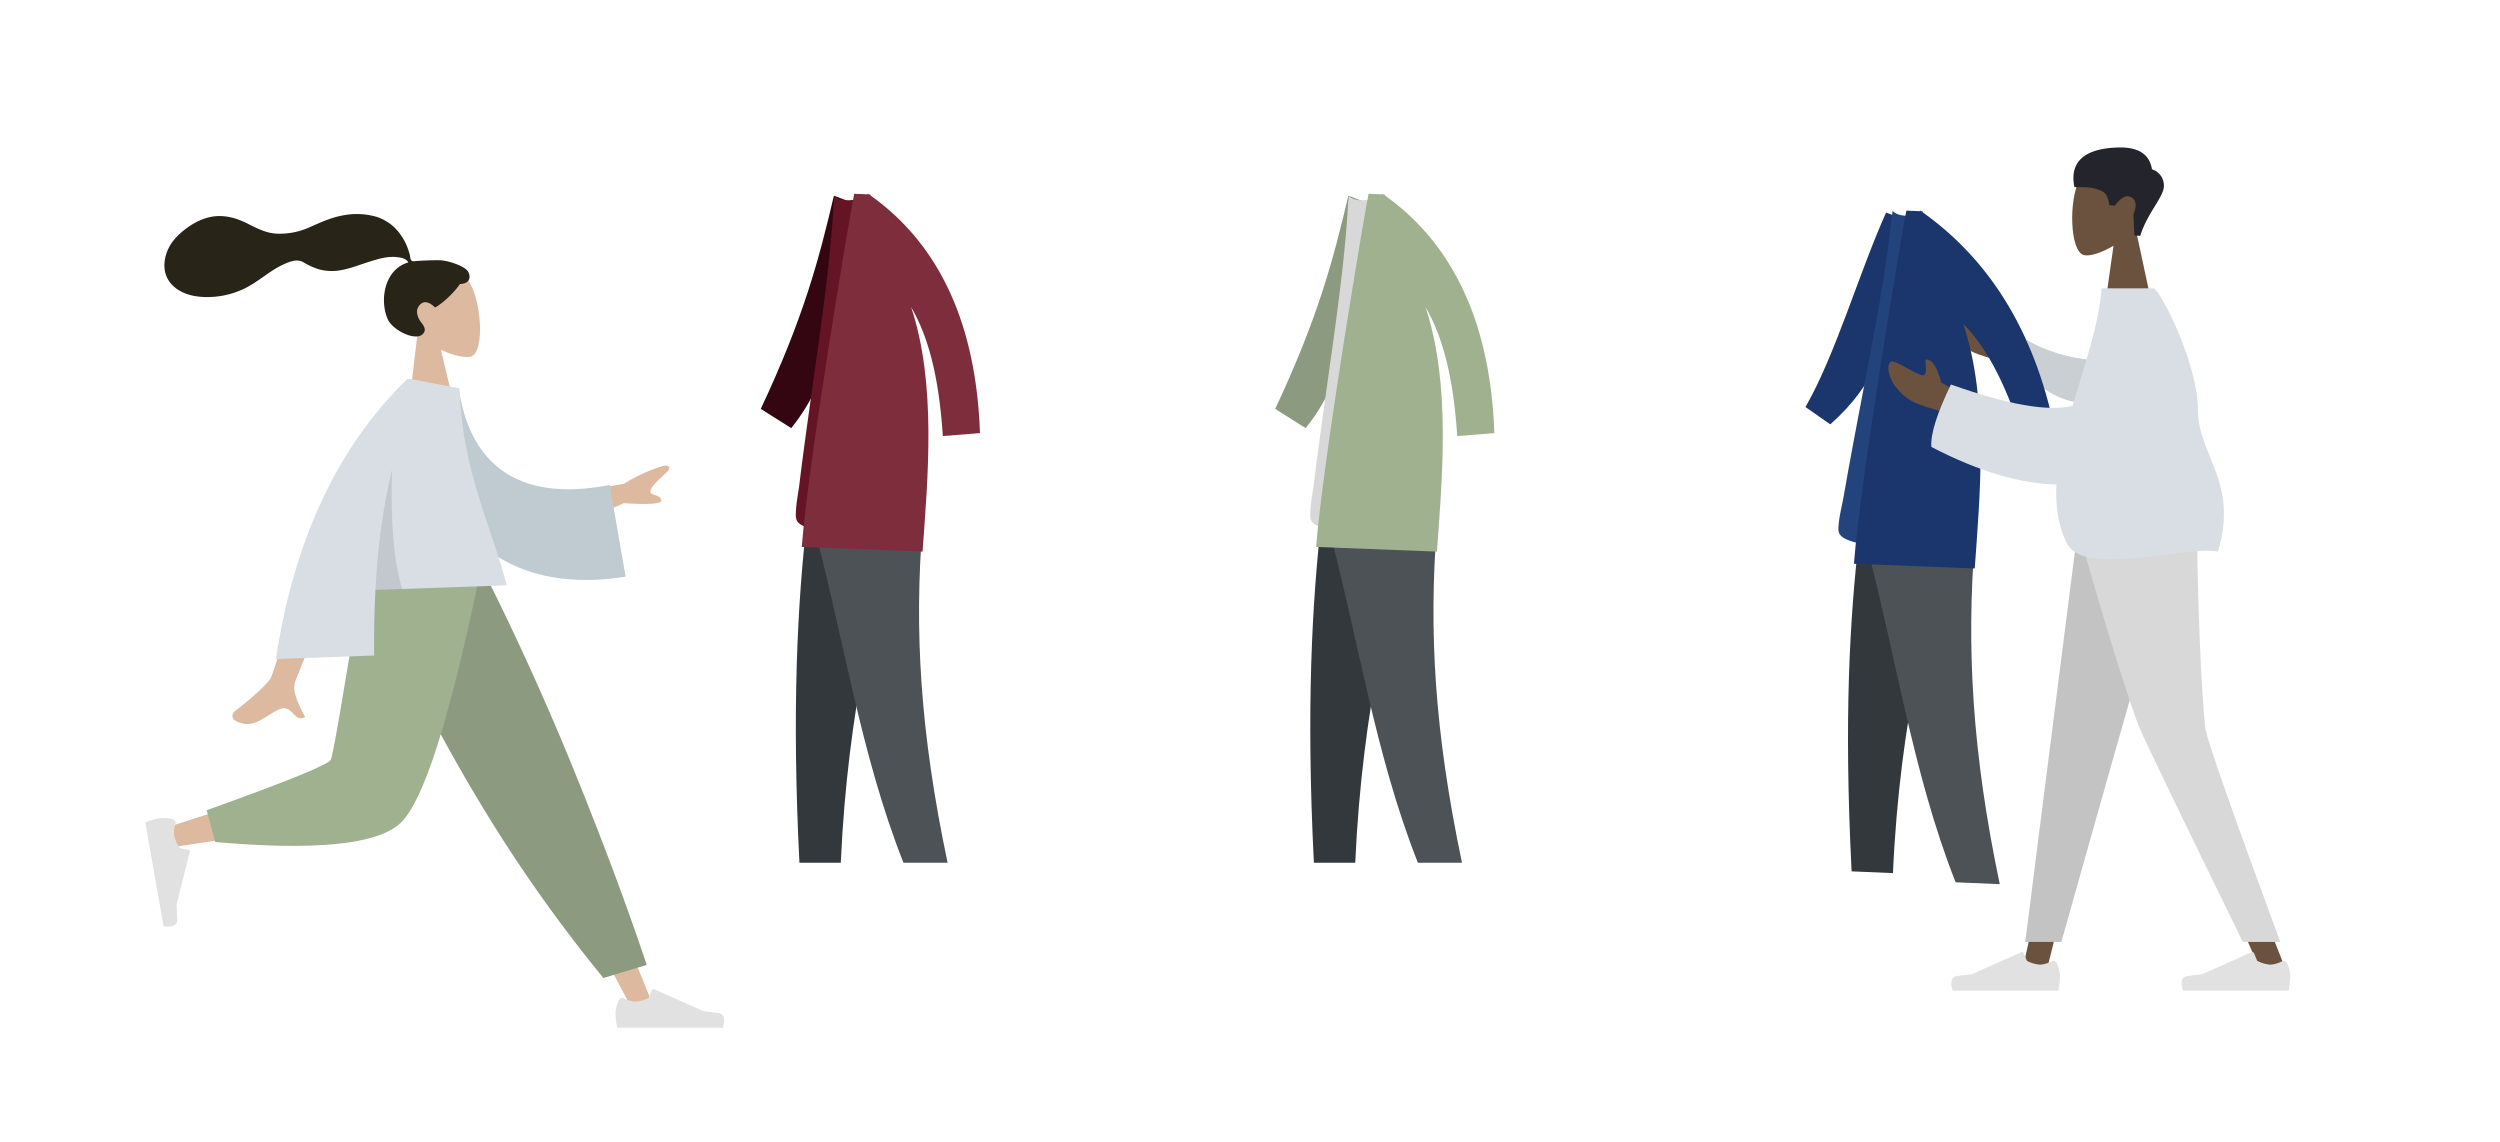 <svg id="Layer_1" data-name="Layer 1" xmlns="http://www.w3.org/2000/svg" viewBox="0 0 1335.33 609.77">
  <path id="Coat-Back" d="M1016.88,117.11l-9.46-3.58c-14.37,31.93-27,76-43.07,103.87l13.27,9.27c26.23-23.58,25.3-38.72,37.3-63.43C1019,155,1016.75,127.22,1016.88,117.11Z" style="fill: #1b356d;fill-rule: evenodd"/>
  <path id="Shirt" d="M1036.92,291.93c0,.54-14.74,1.22-16.28,1.28a109.65,109.65,0,0,1-12.82-.09,66.43,66.43,0,0,1-14.52-2.72c-3.22-1-9.61-2.24-11-5.78a7.56,7.56,0,0,1-.31-3.28c.36-5.69,1.87-11.11,2.86-16.68s1.93-11.06,2.95-16.58c2.15-11.78,4.39-23.54,6.63-35.3,4-21.18,8.15-42.36,11.53-63.65,1-6.32,1.94-12.64,2.77-19,.39-3,.76-6.07,1.1-9.12.17-1.44.32-2.88.47-4.32.06-.65.8-3.84.41-4.27q3.54,4,13.45,2.32C1037.28,162.29,1040.43,215.73,1036.92,291.93Z" style="fill: #23437c;fill-rule: evenodd"/>
  <path d="M1082.34,181.52a84.88,84.88,0,0,0,41.05,10.95c8.38,8.32,2.47,22.3-9.09,22.63-8.56.24-16.08-3-23.22-8C1087.91,196.64,1084.91,188.16,1082.34,181.52Z" style="fill: #c9cfd3;fill-rule: evenodd"/>
  <path d="M1140.56,121.49c4.61-5.41,7.73-12,7.21-19.46-1.5-21.41-31.29-16.7-37.09-5.9s-5.11,38.2,2.38,40.13c3,.77,9.35-1.11,15.83-5L1124.82,160h24Z" style="fill: #6b523e;fill-rule: evenodd"/>
  <path id="Skin" d="M1083.12,185.74l-15.25-8.38q-3.21-12.21-7.67-12.28c-2.28-1.07,1.7,9.22-2.64,8.33s-14.9-8.76-16.73-7.16c-2.69,2.36-.29,9.61,2.54,13.22,5.3,6.75,9.68,9.05,20.51,12.07q8.49,2.37,18.37,9.5Z" style="fill: #6b523e;fill-rule: evenodd"/>
  <polygon id="Leg" points="1143.4 314.14 1120.4 409.14 1093.33 517.88 1080.33 517.88 1130.66 288.63 1143.4 314.14" style="fill: #6b523e;fill-rule: evenodd"/>
  <polygon id="Leg-2" data-name="Leg" points="1175.26 400.17 1178.61 410.06 1219.49 514.39 1208.89 521.92 1150.1 386.75 1175.26 400.17" style="fill: #6b523e;fill-rule: evenodd"/>
  <polygon id="Leg-3" data-name="Leg" points="1163.75 282.1 1127.49 409.33 1101.04 503.1 1081.75 503.1 1109.86 282.1 1163.75 282.1" style="fill: #c3c3c3;fill-rule: evenodd"/>
  <path id="Leg-4" data-name="Leg" d="M1173.44,282.1c.84,65.58,3.7,101.34,4.58,107.3s14.19,43.86,39.94,113.7h-20q-49.15-100.5-54.89-113.7c-3.81-8.8-15.59-44.57-33.33-107.3Z" style="fill: #d8d8d8;fill-rule: evenodd"/>
  <path id="shoe" d="M1098.65,514.55a21.41,21.41,0,0,1,1.68,6.7,50.25,50.25,0,0,1-.9,7.89H1043q-2.21-7.26,2.54-7.84t7.87-1l26.21-11.69a1,1,0,0,1,1.32.51v0l1.69,4.09a17.89,17.89,0,0,0,7.13,2.05,16.16,16.16,0,0,0,6.15-1.8h0a2,2,0,0,1,2.65,1A.78.78,0,0,1,1098.65,514.55Z" style="fill: #e1e1e1;fill-rule: evenodd"/>
  <path id="shoe-2" data-name="shoe" d="M1221.65,514.55a21.41,21.41,0,0,1,1.68,6.7,50.25,50.25,0,0,1-.9,7.89H1166q-2.21-7.26,2.54-7.84t7.87-1l26.21-11.69a1,1,0,0,1,1.32.51v0l1.69,4.09a17.89,17.89,0,0,0,7.13,2.05,16.16,16.16,0,0,0,6.15-1.8h0a2,2,0,0,1,2.65,1A.78.78,0,0,1,1221.65,514.55Z" style="fill: #e1e1e1;fill-rule: evenodd"/>
  <path id="Pant" d="M1041,288.22c-9.93,37.59-26.18,94.29-29.91,178.14L989,465.42c-4.19-82.9-.93-135,4.06-179.23Z" style="fill: #33383d;fill-rule: evenodd"/>
  <path id="Pant-2" data-name="Pant" d="M1054.84,288.81c-4.62,57.18-1.34,113.84,13.3,183.45l-23.57-1c-23.21-58.74-31.82-121.7-48.86-185Z" style="fill: #4d5257;fill-rule: evenodd"/>
  <path id="Coat-Front" d="M1025.5,112.81l-7.25-.31c-2.11,9.85-24.58,143.58-28,188.64l64.53,2.49c2.76-39.12,7.58-89.44-6.11-130.58q19.63,19.56,32.93,64.86l16.84-3.57q-15.2-80.82-71.4-120.89l-.23-.59-.64,0-.69-.48Z" style="fill: #1b356d;fill-rule: evenodd"/>
  <path id="Pant-3" data-name="Pant" d="M479,279.22c-9.93,37.59-26.18,97.76-29.91,181.6H427c-4.19-82.9-.93-139.44,4.06-183.63Z" style="fill: #33383d;fill-rule: evenodd"/>
  <path id="Pant-4" data-name="Pant" d="M492.84,279.81c-4.62,57.18-1.34,111.41,13.3,181H482.57c-23.21-58.73-31.82-120.26-48.86-183.52Z" style="fill: #4d5257;fill-rule: evenodd"/>
  <path id="Coat-Back-2" data-name="Coat-Back" d="M454.88,108.11l-9.46-3.58c-7.93,33.61-15.93,64.61-39.07,113.87l16.27,10.27c22.87-28.53,18.3-49.72,30.3-74.43C457,146,454.75,118.22,454.88,108.11Z" style="fill: #340612;fill-rule: evenodd"/>
  <path id="Shirt-2" data-name="Shirt" d="M480.47,282.53c0,.54-14.66,1.94-16.2,2.08a111.91,111.91,0,0,1-12.81.53,66.86,66.86,0,0,1-14.63-2c-3.26-.82-9.71-1.78-11.28-5.24a7.53,7.53,0,0,1-.47-3.27c.08-5.7,1.33-11.18,2-16.79s1.39-11.14,2.13-16.71c1.58-11.87,3.24-23.72,4.91-35.58,3-21.35,6.06-42.7,8.4-64.14q1.05-9.53,1.84-19.09.38-4.57.66-9.16c.09-1.44.18-2.89.26-4.34,0-.65.61-3.87.2-4.29q3.74,3.81,13.54,1.67C474.5,153,480.26,206.25,480.47,282.53Z" style="fill: #651425;fill-rule: evenodd"/>
  <path id="Coat-Front-2" data-name="Coat-Front" d="M463.5,103.81l-7.25-.31c-2.11,9.85-24.58,143.58-28,188.64l64.53,2.49c2.76-39.12,7.58-89.44-6.11-130.58,8.81,15.09,14.81,36.09,16.93,68.86l19.84-1.57c-2-57.2-20.93-100.18-58.4-126.89l-.23-.59-.64,0-.69-.48Z" style="fill: #7e2d3c;fill-rule: evenodd"/>
  <path id="Pant-5" data-name="Pant" d="M753.8,279.22c-9.93,37.59-26.18,97.76-29.92,181.6H701.79c-4.19-82.9-.93-139.44,4.07-183.63Z" style="fill: #33383d;fill-rule: evenodd"/>
  <path id="Pant-6" data-name="Pant" d="M767.6,279.81c-4.61,57.18-1.33,111.41,13.3,181H757.33c-23.2-58.73-31.81-120.26-48.85-183.52Z" style="fill: #4d5257;fill-rule: evenodd"/>
  <path id="Coat-Back-3" data-name="Coat-Back" d="M729.64,108.11l-9.45-3.58c-7.93,33.61-15.93,64.61-39.07,113.87l16.27,10.27c22.87-28.53,18.29-49.72,30.3-74.43C731.72,146,729.51,118.22,729.64,108.11Z" style="fill: #8c9a80;fill-rule: evenodd"/>
  <path id="Shirt-3" data-name="Shirt" d="M755.24,282.53c0,.54-14.67,1.94-16.21,2.08a111.65,111.65,0,0,1-12.8.53,67,67,0,0,1-14.64-2c-3.26-.82-9.7-1.78-11.27-5.24a7.68,7.68,0,0,1-.48-3.27c.08-5.7,1.33-11.18,2-16.79s1.39-11.14,2.13-16.71c1.58-11.87,3.24-23.72,4.9-35.58,3-21.35,6.07-42.7,8.41-64.14.69-6.35,1.32-12.72,1.84-19.09.24-3,.47-6.1.66-9.16.09-1.44.17-2.89.25-4.34,0-.65.61-3.87.21-4.29q3.72,3.81,13.54,1.67C749.27,153,755,206.25,755.24,282.53Z" style="fill: #d8d8d8;fill-rule: evenodd"/>
  <path id="Coat-Front-3" data-name="Coat-Front" d="M738.26,103.81,731,103.5c-2.1,9.85-24.57,143.58-28,188.64l64.53,2.49c2.75-39.12,7.57-89.44-6.12-130.58,8.82,15.09,14.82,36.09,16.94,68.86l19.83-1.57c-2-57.2-20.92-100.18-58.4-126.89l-.22-.59-.64,0-.69-.48Z" style="fill: #9fb18f;fill-rule: evenodd"/>
  <path id="Skin-2" data-name="Skin" d="M1052.12,212.74l-15.25-8.38q-3.21-12.21-7.67-12.28c-2.28-1.07,1.7,9.22-2.64,8.33s-14.9-8.76-16.73-7.16c-2.69,2.36-.29,9.61,2.54,13.22,5.3,6.75,9.68,9.05,20.51,12.07q8.49,2.37,18.37,9.5Z" style="fill: #6b523e;fill-rule: evenodd"/>
  <path id="Clothes" d="M1107,216.76q-19.37,4.83-64.94-11.39-11.3,23.38-10.45,33.35c26.07,13.61,48.4,19.68,66.81,20.08-.59,10.92.74,21.31,5.21,30.81,9.17,19.51,62.92,1.44,81,5,11.31-36.76-10.57-51.7-10.59-75.21,0-25.76-20.7-65.4-23.74-65.4h-27.74C1121,173.67,1113.34,195.35,1107,216.76Z" style="fill: #d8dee4;fill-rule: evenodd"/>
  <g>
    <polygon id="Leg-5" data-name="Leg" points="207.75 309.96 282.06 434.18 337.77 539.21 349.77 539.21 256.43 309.96 207.75 309.96" style="fill: #ddb99f;fill-rule: evenodd"/>
    <g id="Accessories_Shoe_Flat-Sneaker" data-name="Accessories/Shoe/Flat-Sneaker">
      <path id="shoe-3" data-name="shoe" d="M330.43,534.36a21.39,21.39,0,0,0-1.67,6.7,50.22,50.22,0,0,0,.9,7.9h56.4q2.19-7.28-2.54-7.85t-7.87-1.05l-26.21-11.68a1,1,0,0,0-1.33.5v0L346.42,533a18,18,0,0,1-7.13,2,16.16,16.16,0,0,1-6.15-1.8h0a2,2,0,0,0-2.65,1Z" style="fill: #e1e1e1;fill-rule: evenodd"/>
    </g>
    <path id="Pant-7" data-name="Pant" d="M322.3,522.39l23.14-7q-15.21-45.47-37.28-100.06T260.76,310H195.4q28.17,64.23,59.72,116.72A790,790,0,0,0,322.3,522.39Z" style="fill: #8c9a80;fill-rule: evenodd"/>
    <path id="Leg-6" data-name="Leg" d="M202.87,310c-7,43.65-20.54,99.42-21.81,101.15q-1.29,1.71-91.91,30.79l2.59,10.59q108.08-15.6,113.9-24.2c5.81-8.61,34.86-76.57,46.12-118.33Z" style="fill: #ddb99f;fill-rule: evenodd"/>
    <path id="Pant-8" data-name="Pant" d="M110.38,432.76l4.57,17q80.84,7.09,99.06-10.25T255.55,310H193.23q-14.76,91.92-16.51,95.78T110.38,432.76Z" style="fill: #9fb18f;fill-rule: evenodd"/>
    <g id="Accessories_Shoe_Flat-Sneaker-2" data-name="Accessories/Shoe/Flat-Sneaker">
      <path id="shoe-4" data-name="shoe" d="M92.1,437.5a21.19,21.19,0,0,0-6.89-.49,49.43,49.43,0,0,0-7.62,2.26l9.8,55.54q7.53.9,7.29-3.86T94.34,483l7-27.85a1,1,0,0,0-.73-1.21h0L96.22,453A18,18,0,0,1,93,446.34a16.2,16.2,0,0,1,.7-6.37h0a2,2,0,0,0-1.43-2.44A.58.58,0,0,0,92.1,437.5Z" style="fill: #e1e1e1;fill-rule: evenodd"/>
    </g>
    <path d="M223,178.2c-5.09-4.95-8.82-11.26-9-18.71-.5-21.44,29.6-19.53,36.38-9.32s8.64,37.56,1.36,40.18c-2.9,1-9.41-.24-16.22-3.52l6.72,28.25-23.89,2.23Z" style="fill: #ddb99f;fill-rule: evenodd"/>
    <path id="hair" d="M235.64,139.05c-3.2-.22-11.71.22-13.28.37-1,.09-2.06.42-2.74-.44-.55-.71-.49-2-.72-2.86s-.59-2-.93-3A30.7,30.7,0,0,0,214,125.4a25,25,0,0,0-12.76-9.55,38.05,38.05,0,0,0-18.09-.79c-6.36,1.12-12,3.78-17.83,6.34a38.44,38.44,0,0,1-17.68,3.39c-6.16-.37-11.06-3.23-16.48-5.88s-11.74-4.24-17.9-3.18c-5.75,1-10.86,3.88-15.35,7.53-4.2,3.4-7.56,7.34-9.17,12.6-1.74,5.65-1.18,11.63,3,16.09,6,6.47,16.1,7.35,24.35,6.4a45.44,45.44,0,0,0,13.75-3.88c5.82-2.68,10.69-6.75,16.05-10.19a43.65,43.65,0,0,1,7.93-4.07c2.7-1,5.4-1.66,8.08-.22a37.9,37.9,0,0,0,8.52,3.88,26.17,26.17,0,0,0,9.28.78c6-.61,11.84-3.06,17.6-4.87,4.7-1.48,9.74-3,14.72-2.45,2.07.22,5.13.79,6.07,2.85-12.19,3.4-15.63,19.19-11.08,30.13,2.46,5.9,14.47,11.94,18.58,8.33,2.6-2.29.66-4.78-.61-6.43-2.41-3.17-3.54-7.41.14-10.12,3.16-2.33,7.14,2.13,7.2,2.12.92-.16,8.47-5.41,13.34-12.5,5.45-.18,5.93-3.83,4.37-6.63S240.05,139.36,235.64,139.05Z" style="fill: #282418;fill-rule: evenodd"/>
    <path id="Skin-3" data-name="Skin" d="M294,265.15l39.27-6.75a86.23,86.23,0,0,1,21.48-9.68c1.86-.12,4.85.46.56,4.3s-8.64,8.07-7.78,10,4.94,1.06,5.73,4.07q.78,3-20,1.68l-31.57,13.8ZM170.38,278.6l21.88-.68q-33.16,82.26-34.58,86.13c-2.11,5.81,3.08,14.37,5.34,19-6.71,3.28-6.38-8-14.84-3.74-7.72,3.93-13.46,10.75-22.72,5.47-1.14-.65-2.45-3.19.43-5.32,7.18-5.3,17.47-14.49,18.8-17.45Q147.41,356,170.38,278.6Z" style="fill: #ddb99f;fill-rule: evenodd"/>
    <path id="Clothes-Back" d="M227.9,207.11l17.18.54c5.55,38,29.37,61.35,80.55,51.39L334.18,308c-47.89,7.89-90.74-9.9-101.2-61.74C230.27,232.81,228,218.83,227.9,207.11Z" style="fill: #c0cad1;fill-rule: evenodd"/>
    <path id="Clothes-2" data-name="Clothes" d="M219.28,202.42l26.16,5c1.56,44.65,16.77,72.65,25.21,105.22l-70.11,2.44q-.89,17.07-.69,35.05L147.35,352q14.53-95.58,70.21-149.54l1.7-.06Z" style="fill: #d8dee4;fill-rule: evenodd"/>
    <path id="Shade" d="M209.38,251q-1.26,41.82,5.41,63.59l-14.25.49C201.71,292.58,204.43,271.23,209.38,251Z" style="fill-opacity: 0.1;fill-rule: evenodd"/>
  </g>
  <path id="Hair-2" data-name="Hair" d="M1143.15,126c4.12-13.1,13.44-21.49,12.63-27.57a9.06,9.06,0,0,0-6.34-8q-1.92-12.09-18-11.65C1115.33,79.2,1105,85,1108,99.92c3.87.33,8.65-.68,14.89,2.25,2,.94,3.25,3.41,3.8,7.44l2.92.24q4.83-6.67,8.79-4.46t1.12,9.21l.51,11.13Z" style="fill: #24242d;fill-rule: evenodd"/>
</svg>
